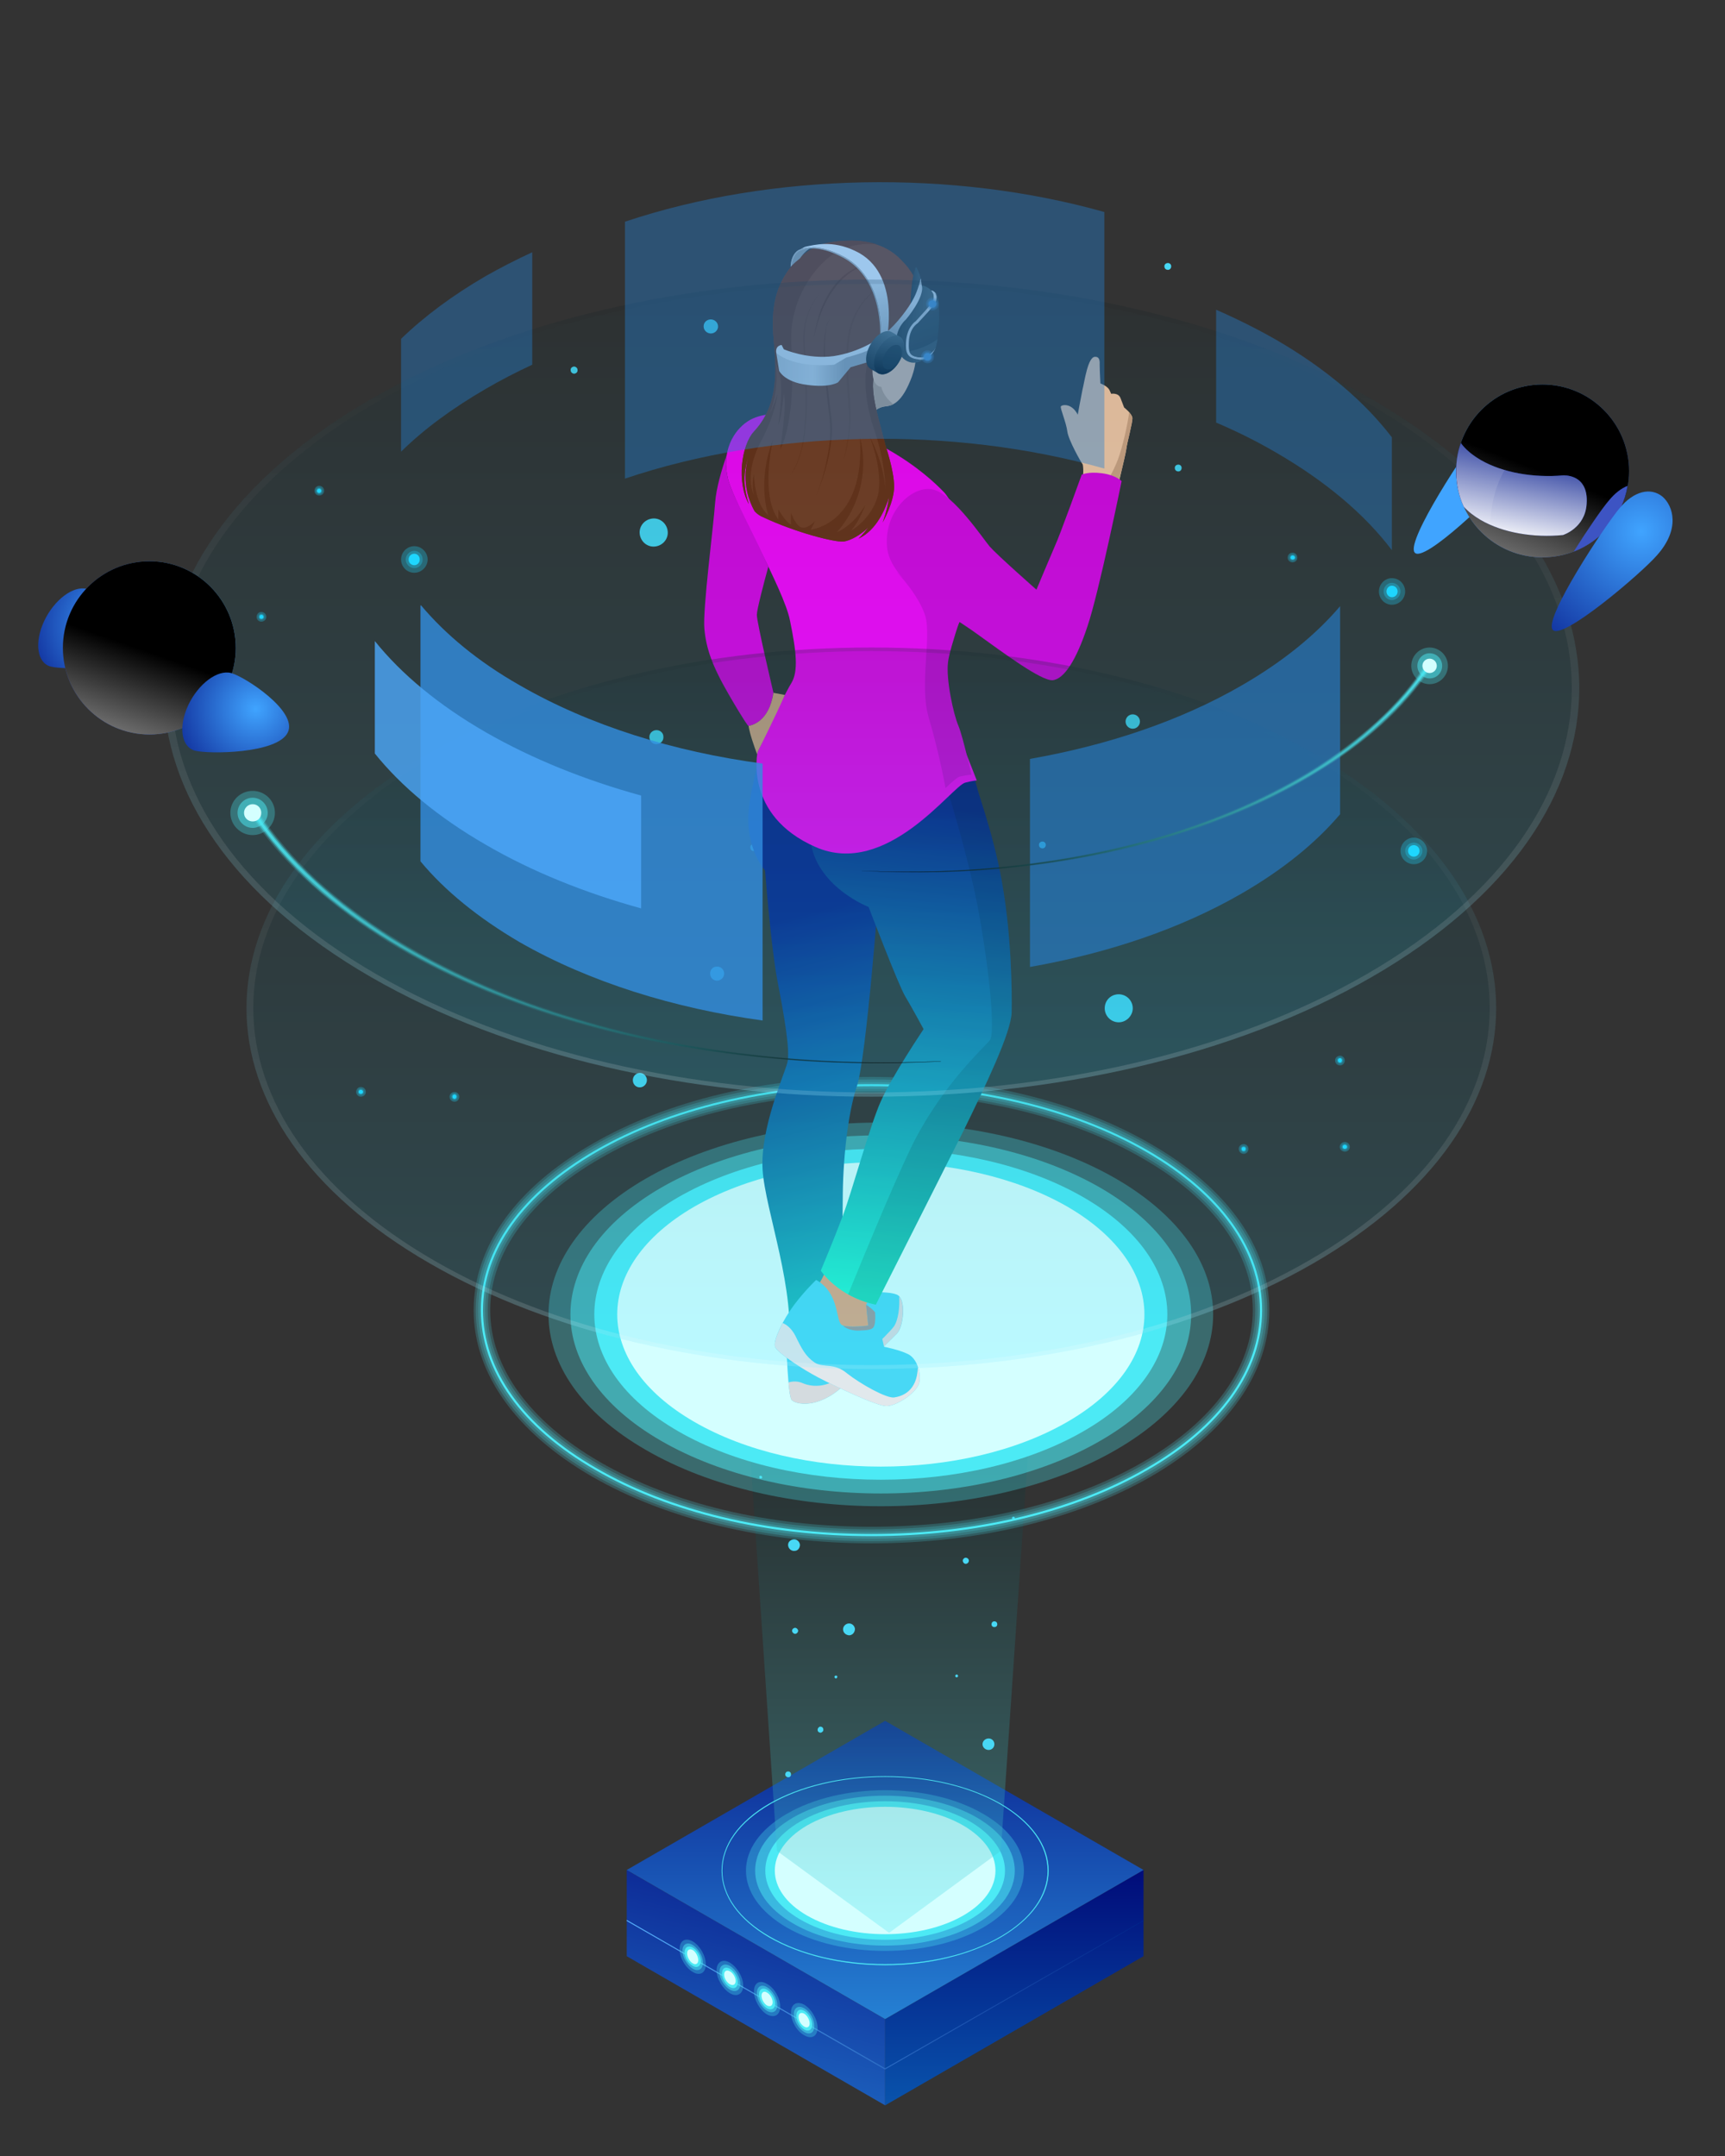 <svg version="1.2" xmlns="http://www.w3.org/2000/svg" viewBox="0 0 480 600" width="480" height="600"><rect x="0" y="0" width="480" height="600" fill="#333333" stroke="none"/><defs><linearGradient id="P" gradientUnits="userSpaceOnUse"/><linearGradient id="g1" x2="1" href="#P" gradientTransform="matrix(21.003,-91.164,161.947,37.311,161.757,601.625)"><stop stop-color="#2580d3"/><stop offset="1" stop-color="#0a208f"/></linearGradient><linearGradient id="g2" x2="1" href="#P" gradientTransform="matrix(0,-88.279,96.847,0,252.361,603.212)"><stop stop-color="#0b66b9"/><stop offset="1" stop-color="#000675"/></linearGradient><linearGradient id="g3" x2="1" href="#P" gradientTransform="matrix(0,-85.526,148.133,0,222.32,561.411)"><stop stop-color="#2580d3"/><stop offset="1" stop-color="#0a208f"/></linearGradient><linearGradient id="g4" x2="1" href="#P" gradientTransform="matrix(143.77,0,0,41.537,174.398,534.346)"><stop stop-color="#59b4ff"/><stop offset="1" stop-color="#00258a"/></linearGradient><linearGradient id="g5" x2="1" href="#P" gradientTransform="matrix(0,161.132,-80.719,0,409.134,377.339)"><stop/><stop offset="1" stop-color="#4ceaf5"/></linearGradient><linearGradient id="g6" x2="1" href="#P" gradientTransform="matrix(-37.63,-146.436,52.59,-13.514,-119.336,498.481)"><stop stop-color="#25fcd3"/><stop offset="1" stop-color="#0a208f"/></linearGradient><linearGradient id="g7" x2="1" href="#P" gradientTransform="matrix(14.55,-143.287,59.628,6.055,43.763,347.24)"><stop stop-color="#25fcd3"/><stop offset="1" stop-color="#0a208f"/></linearGradient><linearGradient id="g8" x2="1" href="#P" gradientTransform="matrix(27.508,0,0,11.409,216.026,95.962)"><stop stop-color="#cdd6de"/><stop offset=".37" stop-color="#e1eaf2"/><stop offset=".69" stop-color="#aab1b8"/></linearGradient><linearGradient id="g9" x2="1" href="#P" gradientTransform="matrix(2.765,0,0,10.927,253.427,74.245)"><stop stop-color="#2e383b"/><stop offset="1" stop-color="#414e52"/></linearGradient><linearGradient id="g10" x2="1" href="#P" gradientTransform="matrix(-11.111,14.611,-5.3,-4.03,271.675,89.185)"><stop stop-color="#cdd6de"/><stop offset=".37" stop-color="#e1eaf2"/><stop offset=".88" stop-color="#aab1b8"/></linearGradient><linearGradient id="g11" x2="1" href="#P" gradientTransform="matrix(10.806,0,0,21.542,249.449,79.388)"><stop stop-color="#2e383b"/><stop offset="1" stop-color="#55666b"/></linearGradient><linearGradient id="g12" x2="1" href="#P" gradientTransform="matrix(8.784,0,0,19.276,252.101,80.775)"><stop stop-color="#cdd6de"/><stop offset=".63" stop-color="#c5ced6"/><stop offset=".75" stop-color="#e1eaf2"/><stop offset="1" stop-color="#e1eaf2"/></linearGradient><linearGradient id="g13" x2="1" href="#P" gradientTransform="matrix(-11.941,-31.631,18.118,-6.84,223.154,104.149)"><stop stop-color="#b6bdc4"/><stop offset=".46" stop-color="#eef7ff"/></linearGradient><linearGradient id="g14" x2="1" href="#P" gradientTransform="matrix(7.719,-12.681,9.947,6.055,234.521,100.162)"><stop stop-color="#0e1112"/><stop offset="1" stop-color="#657a80"/></linearGradient><linearGradient id="g15" x2="1" href="#P" gradientTransform="matrix(1.486,-12.507,8.73,1.038,239.234,103.157)"><stop stop-color="#010405"/><stop offset="1" stop-color="#586d73"/></linearGradient><linearGradient id="g16" x2="1" href="#P" gradientTransform="matrix(1.329,-7.457,4.974,.886,242.767,101.776)"><stop stop-color="#141e21"/><stop offset="1" stop-color="#273438"/></linearGradient><linearGradient id="g17" x2="1" href="#P" gradientTransform="matrix(-6.869,-18.195,14.826,-5.597,240.769,106.994)"><stop stop-color="#2e383b"/><stop offset="1" stop-color="#414e52"/></linearGradient><linearGradient id="g18" x2="1" href="#P" gradientTransform="matrix(0,-229.082,396.771,0,184.547,376.99)"><stop stop-color="#1ed6fe"/><stop offset="1"/></linearGradient><linearGradient id="g19" x2="1" href="#P" gradientTransform="matrix(0,-216.241,374.53,0,184.547,374.703)"><stop stop-color="#fff"/><stop offset="1"/></linearGradient><linearGradient id="g20" x2="1" href="#P" gradientTransform="matrix(0,-259.466,449.395,0,176.861,300.703)"><stop stop-color="#1ed6fe"/><stop offset="1"/></linearGradient><linearGradient id="g21" x2="1" href="#P" gradientTransform="matrix(0,-244.921,424.204,0,176.861,298.112)"><stop stop-color="#fff"/><stop offset="1"/></linearGradient><linearGradient id="g22" x2="1" href="#P" gradientTransform="matrix(192.507,0,0,70.933,69.305,224.953)"><stop stop-color="#4ceaf5"/><stop offset="1"/></linearGradient><linearGradient id="g23" x2="1" href="#P" gradientTransform="matrix(192.172,0,0,70.678,69.64,225.168)"><stop stop-color="#4ceaf5"/><stop offset="1"/></linearGradient><linearGradient id="g24" x2="1" href="#P" gradientTransform="matrix(191.837,0,0,70.423,69.975,225.382)"><stop stop-color="#4ceaf5"/><stop offset="1"/></linearGradient><linearGradient id="g25" x2="1" href="#P" gradientTransform="matrix(-158.896,0,0,-58.548,398.664,184.237)"><stop stop-color="#4ceaf5"/><stop offset="1"/></linearGradient><linearGradient id="g26" x2="1" href="#P" gradientTransform="matrix(-158.619,0,0,-58.338,398.387,184.414)"><stop stop-color="#4ceaf5"/><stop offset="1"/></linearGradient><linearGradient id="g27" x2="1" href="#P" gradientTransform="matrix(-158.343,0,0,-58.127,398.111,184.591)"><stop stop-color="#4ceaf5"/><stop offset="1"/></linearGradient><clipPath clipPathUnits="userSpaceOnUse" id="cp1"><path d="m64.64 193.58h-48.55v82.53h48.55z"/></clipPath><radialGradient id="g28" cx="0" cy="0" r="1" href="#P" gradientTransform="matrix(26.922,0,0,26.922,31.054,173.915)"><stop stop-color="#40a4ff"/><stop offset="1" stop-color="#0a208f"/></radialGradient><radialGradient id="g29" cx="0" cy="0" r="1" href="#P" gradientTransform="matrix(50.857,0,0,50.857,61.421,170.706)"><stop stop-color="#5abeff"/><stop offset="1" stop-color="#243aa9"/></radialGradient><linearGradient id="g30" x2="1" href="#P" gradientTransform="matrix(18.065,-51.751,51.751,18.065,-5.797,223)"><stop stop-color="#fff"/><stop offset="1"/></linearGradient><radialGradient id="g31" cx="0" cy="0" r="1" href="#P" gradientTransform="matrix(26.922,0,0,26.922,71.149,197.288)"><stop stop-color="#40a4ff"/><stop offset="1" stop-color="#0a208f"/></radialGradient><clipPath clipPathUnits="userSpaceOnUse" id="cp2"><path d="m452.92 144.35h-48.55v82.54h48.55z"/></clipPath><radialGradient id="g32" cx="0" cy="0" r="1" href="#P" gradientTransform="matrix(50.857,0,0,50.857,422.85,122.266)"><stop stop-color="#5abeff"/><stop offset="1" stop-color="#243aa9"/></radialGradient><linearGradient id="g33" x2="1" href="#P" gradientTransform="matrix(21.424,-54.845,54.845,21.424,378.709,174.761)"><stop stop-color="#fff"/><stop offset="1"/></linearGradient><linearGradient id="g34" x2="1" href="#P" gradientTransform="matrix(5.374,-27.806,48.922,9.455,409.367,148.372)"><stop stop-color="#fff"/><stop offset="1" stop-color="#0a208f"/></linearGradient><radialGradient id="g35" cx="0" cy="0" r="1" href="#P" gradientTransform="matrix(44.891,0,0,44.891,456.654,147.934)"><stop stop-color="#40a4ff"/><stop offset="1" stop-color="#0a208f"/></radialGradient></defs><style>.a{fill:url(#g1)}.b{fill:url(#g2)}.c{fill:url(#g3)}.d{fill:url(#g4)}.e{opacity:.3;fill:#4ceaf5}.f{opacity:.5;fill:#4ceaf5}.g{fill:#4ceaf5}.h{fill:#d4ffff}.i{opacity:.3;mix-blend-mode:screen;fill:url(#g5)}.j{mix-blend-mode:color-dodge;fill:#48d8f5}.k{opacity:.2;fill:#4ceaf5}.l{fill:#48d8f5}.m{fill:#d4dbdf}.n{fill:url(#g6)}.o{fill:#d9a782}.p{fill:url(#g7)}.q{opacity:.12}.r{fill:#f0f}.s{mix-blend-mode:color-dodge;fill:#df00e5}.t{fill:#ffcda8}.u{fill:#6d2d10}.v{fill:#7a3a1d}.w{fill:#e1e8ec}.x{fill:#949b9f}.y{fill:#df00e5}.z{fill:url(#g8)}.A{fill:#eef7ff}.B{fill:url(#g9)}.C{fill:url(#g10)}.D{fill:url(#g11)}.E{fill:url(#g12)}.F{fill:#92999d}.G{fill:#acb3b7}.H{fill:url(#g13)}.I{fill:url(#g14)}.J{fill:url(#g15)}.K{fill:url(#g16)}.L{fill:url(#g17)}.M{fill:#414e52}.N{opacity:.3;mix-blend-mode:overlay;fill:#5099da}.O{mix-blend-mode:overlay;fill:#5099da}.P{opacity:.14;mix-blend-mode:screen;fill:url(#g18)}.Q{opacity:.14;mix-blend-mode:screen;fill:url(#g19)}.R{opacity:.14;mix-blend-mode:screen;fill:url(#g20)}.S{opacity:.14;mix-blend-mode:screen;fill:url(#g21)}.T{opacity:.4;fill:#2580d3}.U{opacity:.6;fill:#2580d3}.V{opacity:.8;fill:#328de0}.W{opacity:.8;fill:#4ca7fa}.X{opacity:.2;mix-blend-mode:color-dodge;fill:url(#g22)}.Y{opacity:.5;mix-blend-mode:color-dodge;fill:url(#g23)}.Z{opacity:.78;mix-blend-mode:color-dodge;fill:url(#g24)}.a0{opacity:.2;mix-blend-mode:color-dodge;fill:url(#g25)}.a1{opacity:.5;mix-blend-mode:color-dodge;fill:url(#g26)}.a2{opacity:.78;mix-blend-mode:color-dodge;fill:url(#g27)}.a3{opacity:.3;mix-blend-mode:color-dodge;fill:#1ed6fe}.a4{mix-blend-mode:color-dodge;fill:#1ed6fe}.a5{fill:url(#g28)}.a6{fill:url(#g29)}.a7{mix-blend-mode:color-dodge;fill:url(#g30)}.a8{fill:url(#g31)}.a9{fill:#40a4ff}.aa{fill:url(#g32)}.ab{mix-blend-mode:color-dodge;fill:url(#g33)}.ac{fill:#3d54c3}.ad{fill:#0a208f}.ae{mix-blend-mode:multiply;fill:url(#g34)}.af{opacity:.1;fill:#fff}.ag{fill:url(#g35)}</style><path class="a" d="m246.3 561.9v24l-71.9-41.5v-24z"/><path class="b" d="m318.2 544.4l-71.9 41.5v-24l71.9-41.5z"/><path class="c" d="m318.2 520.4l-71.9 41.5-71.9-41.5 71.9-41.5z"/><path class="d" d="m174.4 534.3v0.3l71.8 41.3h0.1l71.9-41.3v-0.2l-71.9 41.2z"/><path class="e" d="m196.4 546.7c0 2.3-1.6 3.3-3.6 2.1-2.1-1.2-3.7-4-3.7-6.4 0-2.3 1.6-3.3 3.7-2.1 2 1.2 3.6 4 3.6 6.4z"/><path class="f" d="m195.6 546.2c0 1.8-1.3 2.6-2.8 1.7-1.6-1-2.9-3.2-2.9-5 0-1.8 1.3-2.6 2.9-1.6 1.5 0.9 2.8 3.1 2.8 4.9z"/><path class="g" d="m195 545.8c0 1.4-1 2-2.2 1.3-1.3-0.7-2.3-2.4-2.3-3.8 0-1.4 1-2 2.3-1.3 1.2 0.7 2.2 2.4 2.2 3.8z"/><path class="h" d="m194.3 545.5c0 1-0.7 1.4-1.5 0.9-0.9-0.5-1.6-1.8-1.6-2.8 0-1 0.7-1.4 1.6-0.9 0.8 0.5 1.5 1.8 1.5 2.8z"/><path class="e" d="m206.8 552.6c0 2.3-1.7 3.3-3.7 2.1-2-1.2-3.7-4-3.7-6.4 0-2.3 1.7-3.3 3.7-2.1 2 1.2 3.7 4 3.7 6.4z"/><path class="f" d="m206 552.1c0 1.8-1.3 2.5-2.9 1.6-1.6-0.9-2.9-3.1-2.9-4.9 0-1.8 1.3-2.6 2.9-1.7 1.6 0.9 2.9 3.2 2.9 5z"/><path class="g" d="m205.3 551.7c0 1.4-1 2-2.2 1.3-1.2-0.7-2.2-2.4-2.2-3.8 0-1.5 1-2 2.2-1.3 1.2 0.7 2.2 2.4 2.2 3.8z"/><path class="h" d="m204.7 551.3c0 1-0.7 1.4-1.6 0.9-0.9-0.5-1.6-1.7-1.6-2.7 0-1 0.7-1.4 1.6-0.9 0.9 0.5 1.6 1.7 1.6 2.7z"/><path class="e" d="m217.1 558.4c0 2.4-1.6 3.3-3.7 2.2-2-1.2-3.6-4.1-3.6-6.4 0-2.4 1.6-3.3 3.6-2.1 2.1 1.1 3.7 4 3.7 6.3z"/><path class="f" d="m216.3 558c0 1.8-1.3 2.5-2.9 1.6-1.5-0.9-2.8-3.1-2.8-4.9 0-1.9 1.3-2.6 2.8-1.7 1.6 0.9 2.9 3.1 2.9 5z"/><path class="g" d="m215.7 557.6c0 1.4-1 2-2.3 1.3-1.2-0.7-2.2-2.5-2.2-3.9 0-1.4 1-2 2.2-1.3 1.3 0.8 2.3 2.5 2.3 3.9z"/><path class="h" d="m215 557.2c0 1-0.7 1.4-1.6 0.9-0.8-0.5-1.5-1.7-1.5-2.7 0-1 0.7-1.4 1.5-0.9 0.9 0.5 1.6 1.7 1.6 2.7z"/><path class="e" d="m227.5 564.3c0 2.4-1.7 3.3-3.7 2.1-2.1-1.1-3.7-4-3.7-6.3 0-2.4 1.6-3.3 3.7-2.2 2 1.2 3.7 4.1 3.7 6.4z"/><path class="f" d="m226.6 563.8c0 1.9-1.2 2.6-2.8 1.7-1.6-0.9-2.9-3.1-2.9-5 0-1.8 1.3-2.5 2.9-1.6 1.6 0.9 2.8 3.1 2.8 4.9z"/><path class="g" d="m226 563.5c0 1.4-1 2-2.2 1.3-1.3-0.8-2.2-2.5-2.2-3.9 0-1.4 0.9-2 2.2-1.3 1.2 0.7 2.2 2.5 2.2 3.9z"/><path class="h" d="m225.3 563.1c0 1-0.7 1.4-1.5 0.9-0.9-0.5-1.6-1.7-1.6-2.7 0-1 0.7-1.4 1.6-0.9 0.8 0.5 1.5 1.7 1.5 2.7z"/><path class="e" d="m273.6 504.8c15.1 8.7 15.1 22.8 0 31.6-15.1 8.7-39.6 8.7-54.7 0-15.1-8.8-15.1-22.9 0-31.6 15.1-8.8 39.6-8.8 54.7 0z"/><path class="f" d="m271.8 505.8c14.1 8.2 14.1 21.4 0 29.5-14.1 8.2-37 8.2-51.1 0-14.1-8.1-14.1-21.3 0-29.5 14.1-8.1 37-8.1 51.1 0z"/><path class="g" d="m269.9 506.9c13 7.6 13 19.8 0 27.3-13.1 7.5-34.2 7.5-47.2 0-13-7.5-13-19.7 0-27.3 13-7.5 34.1-7.5 47.2 0z"/><path class="h" d="m268 508c12 7 12 18.2 0 25.1-12 6.9-31.4 6.9-43.4 0-12-6.9-12-18.1 0-25.1 12-6.9 31.4-6.9 43.4 0z"/><path class="i" d="m288 375.8h-81.2l9.4 139.3 31.2 22.8 31.1-22.8z"/><path class="j" d="m276.7 485.4c0 0.9-0.7 1.6-1.6 1.6-0.9 0-1.7-0.7-1.7-1.6 0-0.9 0.8-1.6 1.7-1.6 0.9 0 1.6 0.7 1.6 1.6z"/><path class="j" d="m269.6 434.3c0 0.5-0.4 0.9-0.9 0.9-0.4 0-0.8-0.4-0.8-0.9 0-0.4 0.4-0.8 0.8-0.8 0.5 0 0.9 0.4 0.9 0.8z"/><path class="j" d="m281.2 399c0 0.2-0.2 0.4-0.4 0.4-0.2 0-0.4-0.2-0.4-0.4 0-0.2 0.2-0.4 0.4-0.4 0.2 0 0.4 0.2 0.4 0.4z"/><path class="j" d="m266.6 466.4c0 0.2-0.2 0.4-0.4 0.4-0.2 0-0.4-0.2-0.4-0.4 0-0.2 0.2-0.4 0.4-0.4 0.2 0 0.4 0.2 0.4 0.4z"/><path class="j" d="m282.4 422.5c0 0.2-0.2 0.4-0.4 0.4-0.2 0-0.4-0.2-0.4-0.4 0-0.2 0.2-0.4 0.4-0.4 0.2 0 0.4 0.2 0.4 0.4z"/><path class="j" d="m277.5 452c0 0.5-0.3 0.8-0.8 0.8-0.5 0-0.8-0.3-0.8-0.8 0-0.4 0.3-0.8 0.8-0.8 0.5 0 0.8 0.4 0.8 0.8z"/><path class="j" d="m222.6 429.9c0 0.9-0.6 1.7-1.5 1.7-0.9 0.1-1.7-0.6-1.8-1.5-0.1-0.9 0.6-1.6 1.5-1.7 0.9-0.1 1.7 0.6 1.8 1.5z"/><path class="j" d="m237.9 453.3c0 0.9-0.6 1.7-1.5 1.8-0.9 0-1.7-0.6-1.8-1.5-0.1-0.9 0.6-1.7 1.5-1.8 0.9-0.1 1.7 0.6 1.8 1.5z"/><path class="j" d="m228.4 405.9c0 0.5-0.3 0.9-0.8 0.9-0.4 0.1-0.8-0.3-0.8-0.7-0.1-0.5 0.3-0.9 0.7-0.9 0.5 0 0.9 0.3 0.9 0.7z"/><path class="j" d="m212.1 411.1c0 0.2-0.2 0.4-0.4 0.4-0.2 0-0.4-0.1-0.4-0.4-0.1-0.2 0.1-0.4 0.3-0.4 0.3 0 0.4 0.1 0.5 0.4z"/><path class="j" d="m233 466.6c0 0.3-0.2 0.5-0.4 0.5-0.2 0-0.4-0.2-0.4-0.4 0-0.2 0.1-0.4 0.4-0.4 0.2 0 0.4 0.1 0.4 0.3z"/><path class="j" d="m222.1 453.8c0 0.4-0.3 0.8-0.8 0.9-0.4 0-0.8-0.3-0.9-0.8 0-0.5 0.3-0.8 0.8-0.9 0.4 0 0.8 0.3 0.9 0.8z"/><path class="j" d="m229.1 481.3c0.1 0.4-0.3 0.8-0.7 0.9-0.5 0-0.9-0.3-0.9-0.8 0-0.4 0.3-0.8 0.7-0.9 0.5 0 0.9 0.3 0.9 0.8z"/><path class="j" d="m220.1 493.7c0.1 0.5-0.3 0.9-0.7 0.9-0.5 0-0.9-0.3-0.9-0.8 0-0.4 0.3-0.8 0.7-0.8 0.5-0.1 0.9 0.3 0.9 0.7z"/><path fill-rule="evenodd" class="g" d="m246.3 546.9c-12.2 0-23.6-2.8-32.2-7.7-8.6-5-13.3-11.6-13.3-18.6 0-7.1 4.7-13.7 13.3-18.7 8.6-4.9 20-7.6 32.2-7.6 12.1 0 23.5 2.7 32.1 7.6 8.6 5 13.4 11.6 13.4 18.7 0 7-4.8 13.6-13.4 18.6-8.6 4.9-20 7.7-32.1 7.7zm0-52.4c-12.1 0-23.5 2.7-32 7.6-8.6 5-13.3 11.5-13.3 18.5 0 6.9 4.7 13.5 13.3 18.4 8.5 4.9 19.9 7.6 32 7.6 12.1 0 23.5-2.7 32-7.6 8.5-4.9 13.2-11.5 13.2-18.4 0-7-4.7-13.5-13.2-18.5-8.5-4.9-19.9-7.6-32-7.6z"/><path class="e" d="m310.5 328c36.1 20.9 36.1 54.7 0 75.5-36.1 20.9-94.7 20.9-130.8 0-36.1-20.8-36.1-54.6 0-75.5 36.1-20.8 94.7-20.8 130.8 0z"/><path class="f" d="m306.1 330.5c33.8 19.5 33.8 51.1 0 70.5-33.7 19.5-88.3 19.5-122.1 0-33.7-19.4-33.7-51 0-70.5 33.8-19.4 88.4-19.4 122.1 0z"/><path class="g" d="m301.5 333.2c31.1 18 31.1 47.2 0 65.1-31.2 18-81.6 18-112.8 0-31.1-17.9-31.1-47.1 0-65.1 31.2-18 81.6-18 112.8 0z"/><path class="h" d="m297 335.8c28.6 16.6 28.6 43.4 0 59.9-28.7 16.6-75.1 16.6-103.8 0-28.6-16.5-28.6-43.3 0-59.9 28.7-16.5 75.1-16.5 103.8 0z"/><path class="j" d="m315.2 280.6c0 2.1-1.8 3.9-3.9 3.9-2.2 0-3.9-1.8-3.9-3.9 0-2.2 1.7-3.9 3.9-3.9 2.1 0 3.9 1.7 3.9 3.9z"/><path class="j" d="m298.1 158.5c0 1.1-0.8 2-1.9 2-1.1 0-2-0.9-2-2 0-1.1 0.9-2 2-2 1.1 0 1.9 0.9 1.9 2z"/><path class="j" d="m325.9 74.1c0 0.6-0.4 1-0.9 1-0.6 0-1-0.4-1-1 0-0.5 0.4-0.9 1-0.9 0.5 0 0.9 0.4 0.9 0.9z"/><path class="j" d="m291 235.1c0 0.6-0.4 1-0.9 1-0.6 0-1-0.4-1-1 0-0.5 0.4-0.9 1-0.9 0.5 0 0.9 0.4 0.9 0.9z"/><path class="j" d="m328.8 130.2c0 0.6-0.4 1-0.9 1-0.6 0-1-0.4-1-1 0-0.5 0.4-0.9 1-0.9 0.5 0 0.9 0.4 0.9 0.9z"/><path class="j" d="m317.2 200.8c0 1.1-0.9 2-2 2-1.1 0-2-0.9-2-2 0-1.1 0.9-2 2-2 1.1 0 2 0.9 2 2z"/><path class="j" d="m185.8 147.9c0.2 2.1-1.4 4-3.6 4.2-2.1 0.2-4-1.4-4.2-3.6-0.2-2.1 1.4-4 3.6-4.2 2.1-0.2 4 1.4 4.2 3.6z"/><path class="j" d="m222.3 203.8c0.2 2.2-1.4 4.1-3.5 4.3-2.2 0.1-4.1-1.5-4.3-3.6-0.1-2.2 1.5-4.1 3.6-4.2 2.2-0.2 4.1 1.4 4.2 3.5z"/><path class="j" d="m199.8 90.7c0.1 1.1-0.8 2-1.8 2.1-1.1 0.1-2.1-0.7-2.2-1.8-0.1-1.1 0.7-2 1.8-2.1 1.1-0.1 2.1 0.7 2.2 1.8z"/><path class="j" d="m160.7 102.9c0.1 0.6-0.3 1-0.9 1.1-0.5 0-1-0.4-1-0.9-0.1-0.6 0.3-1 0.9-1.1 0.5 0 1 0.4 1 0.9z"/><path class="j" d="m210.7 235.8c0.1 0.5-0.3 1-0.9 1-0.5 0.1-1-0.3-1-0.9-0.1-0.5 0.3-1 0.9-1 0.5-0.1 1 0.3 1 0.9z"/><path class="j" d="m184.6 205c0.1 1.1-0.7 2-1.8 2.1-1 0.1-2-0.7-2.1-1.8-0.1-1.1 0.7-2 1.8-2.1 1.1-0.1 2.1 0.7 2.1 1.8z"/><path class="j" d="m201.5 270.8c0.1 1-0.7 2-1.8 2.1-1.1 0.1-2-0.7-2.1-1.8-0.1-1.1 0.7-2.1 1.8-2.1 1.1-0.1 2 0.7 2.1 1.8z"/><path class="j" d="m180 300.4c0.1 1.1-0.7 2.1-1.8 2.2-1.1 0.1-2-0.7-2.1-1.8-0.1-1.1 0.7-2.1 1.8-2.2 1.1-0.1 2 0.8 2.1 1.8z"/><path fill-rule="evenodd" class="k" d="m242.5 429.5c-29.4 0-57-6.6-77.8-18.6-21.2-12.3-32.9-28.7-32.9-46.3 0-17.6 11.7-34 32.9-46.2 20.8-12.1 48.4-18.7 77.8-18.7 29.4 0 57 6.6 77.8 18.7 21.2 12.2 32.9 28.6 32.9 46.2 0 17.6-11.7 34-32.9 46.3-20.8 12-48.4 18.6-77.8 18.6zm0-125.2c-28.6 0-55.4 6.4-75.5 18.1-19.7 11.3-30.6 26.4-30.6 42.2 0 15.9 10.9 30.9 30.6 42.3 20.1 11.6 46.9 18 75.5 18 28.6 0 55.4-6.4 75.5-18 19.7-11.4 30.6-26.4 30.6-42.3 0-15.8-10.9-30.9-30.6-42.2-20.1-11.7-46.9-18.1-75.5-18.1z"/><path fill-rule="evenodd" class="k" d="m242.5 428.9c-29.2 0-56.8-6.6-77.5-18.6-21-12.1-32.6-28.4-32.6-45.7 0-17.3 11.6-33.5 32.6-45.7 20.7-11.9 48.3-18.5 77.5-18.5 29.2 0 56.8 6.6 77.5 18.5 21 12.2 32.6 28.4 32.6 45.7 0 17.3-11.6 33.6-32.6 45.7-20.7 12-48.3 18.6-77.5 18.6zm0-125.2c-28.7 0-55.6 6.4-75.9 18.1-19.9 11.5-30.9 26.7-30.9 42.8 0 16.1 11 31.3 30.9 42.9 20.3 11.7 47.2 18.1 75.9 18.1 28.7 0 55.6-6.4 75.8-18.1 20-11.6 31-26.8 31-42.9 0-16.1-11-31.3-31-42.8-20.2-11.7-47.1-18.1-75.8-18.1z"/><path fill-rule="evenodd" class="k" d="m242.5 428.2c-29.1 0-56.5-6.6-77.1-18.5-20.8-12-32.3-28-32.3-45.1 0-17.1 11.5-33.1 32.3-45.1 20.6-11.9 48-18.4 77.1-18.4 29.1 0 56.5 6.5 77.1 18.4 20.8 12 32.3 28 32.3 45.1 0 17.1-11.5 33.1-32.3 45.1-20.6 11.9-48 18.5-77.1 18.5zm0-125.2c-28.8 0-55.9 6.4-76.2 18.2-20.2 11.6-31.3 27.1-31.3 43.4 0 16.4 11.1 31.8 31.3 43.5 20.3 11.7 47.4 18.2 76.2 18.2 28.8 0 55.8-6.5 76.2-18.2 20.2-11.7 31.3-27.1 31.3-43.5 0-16.3-11.1-31.8-31.3-43.4-20.4-11.8-47.4-18.2-76.2-18.2z"/><path fill-rule="evenodd" class="g" d="m242.5 427.5c-29 0-56.3-6.5-76.8-18.4-20.6-11.8-31.9-27.7-31.9-44.5 0-16.8 11.3-32.6 31.9-44.5 20.5-11.8 47.8-18.4 76.8-18.4 29 0 56.3 6.6 76.8 18.4 20.6 11.9 31.9 27.7 31.9 44.5 0 16.8-11.3 32.7-31.9 44.5-20.5 11.9-47.8 18.4-76.8 18.4zm0-125.2c-28.9 0-56.1 6.5-76.5 18.3-20.4 11.8-31.6 27.4-31.6 44 0 16.6 11.2 32.3 31.6 44 20.4 11.8 47.6 18.3 76.5 18.3 28.9 0 56.1-6.5 76.5-18.3 20.4-11.7 31.6-27.4 31.6-44 0-16.6-11.2-32.2-31.6-44-20.4-11.8-47.6-18.3-76.5-18.3z"/><path class="l" d="m218.8 374.6c0 0 0.5 13.5 1.4 14.9 1 1.4 7.5 2.7 14.4-3.8 6.8-6.4 13.1-12.7 15-14.6 1.8-1.8 2.7-9.6 0-10.8-2.7-1.2-10.7-0.5-11.2-0.3-0.6 0.2-19.6 14.6-19.6 14.6z"/><path class="m" d="m250.2 360.8c0.2 2.7-0.2 6.6-1.5 8.4-2 2.6-11.6 11.6-15.3 14.3-3.7 2.7-7.6 2.5-10.1 1.4-1.6-0.7-3.1-0.4-3.9-0.2 0.2 2.3 0.5 4.3 0.8 4.8 1 1.4 7.5 2.7 14.4-3.8 6.8-6.4 13.1-12.7 15-14.6 1.6-1.7 2.5-8.3 0.6-10.3z"/><path class="n" d="m211.4 210.6c0 0-3.2 11.4-3.2 17.1-0.1 9.3 4.7 14.6 4.7 14.6 0 0 1.5 20.2 3.4 30.5 2 10.3 3.6 19.7 2.8 22.9-0.8 3.2-7.6 18.3-6.9 29.8 0.7 11.4 9.5 33.9 7.1 50.9l14.1-8.7c0 0 1.1-23.1 1.1-33.7 0-10.5 1.3-23.7 3.9-31.6 2.7-7.9 6.2-55.3 6.2-55.3l-3.9-21.8z"/><path class="o" d="m241 363.1l2.6-5.2-13.5-5c0 0-1.6 4-3 5.4-1.5 1.4 0 14.7 4.8 15.5 4.7 0.8 11-3.3 11-3.3 0 0-0.9-5.6-1.9-7.4z"/><path class="p" d="m278.8 245.4c-2.7-15-7.3-25.9-7.5-28.7l-43.3-2.4c0 0-4.8 8.8-2.3 20.8 2.4 12.1 16 17.3 16 17.3 0 0 8.3 21.8 10.2 24.9 1.8 3 5.1 9.1 5.1 9.1 0 0-9 13.4-12 20.3-3 6.8-7.9 24.8-10.5 31.7-2.6 6.9-6.1 15.2-6.1 15.2 0 0 4.7 7.3 15.3 9.5 0 0 18.2-36 24.4-48.4 6.1-12.5 13.3-27.4 13.4-33 0.1-5.6 0-21.2-2.7-36.3z"/><path class="q" d="m278.8 245.4c-2.7-15-7.3-25.9-7.5-28.7l-8.8-0.5c2.2 6.9 7.7 24.9 10.3 40.2 3.3 19.5 3.8 31.4 2.7 33-1.1 1.6-13.7 12.6-22.3 30.6-5.2 11-12.3 28.2-17.2 40.2 2.1 1.2 4.7 2.2 7.7 2.9 0 0 18.2-36 24.4-48.4 6.1-12.5 13.3-27.4 13.4-33 0.1-5.6 0-21.2-2.7-36.3z"/><path class="r" d="m217.7 115.2c0 0-5.9-0.5-9.7 2.1-3.8 2.5-7.4 8.3-5.4 16.1 2.1 7.7 15.5 30.6 17.2 39.2 1.8 8.7 2.4 14.2 0.4 17.5-2.8 4.6-9.4 19.2-9.4 19.2 0 0-3.9 17.6 16.1 26.4 19.9 8.8 38-17 41.7-17.9 2.3-0.6 3.2-0.6 3.2-0.6 0 0-3.8-9.7-5.1-12.9-1.4-3.2-5.7-12.9-5.2-17.6 0.6-4.8 12.4-27.6 12.8-28.5 0.3-0.9-9.4-19-11.6-21.2-2.1-2.1-16.5-17.6-45-21.8z"/><path class="s" d="m215.2 192.7c0 0-4.6-19.4-4.6-21.6 0-1.4 1.9-8.7 3.2-13.4-4.2-9.4-9.8-19.4-11.2-24.3-0.6-2.5-0.7-4.7-0.4-6.7-1.4 4-2.9 9.2-3.2 13.1-0.5 7-3.5 29.8-3 35.2 0.5 5.4 2.1 10.2 6.8 18.3 4.7 8.1 5.4 8.7 5.4 8.7 0 0 5.8-0.3 7-9.3z"/><path class="o" d="m210.8 209.3c0 0 4.8-9.6 7.6-15.9l-3.2-0.6c-1.2 8.2-6.2 9.1-6.9 9.2 0.3 2.2 1.6 5.8 2.4 8 0.1-0.4 0.1-0.7 0.1-0.7z"/><path class="t" d="m304.8 99.3c0.7 0 1.3 0.4 1.2 2.1 0 1.8 0.2 5.3 0.2 5.3 0 0 1.9 0.7 2.5 1.8 0.5 1.1 0.5 1.1 0.5 1.1 0 0 2-0.4 2.6 1.2 0.6 1.6 1 2.6 1 2.6 0 0 2.2 1.7 2.3 2.9 0.1 1.2-1.5 6.9-1.7 8.7-0.2 1.8-4 16.7-4.2 19.2-0.2 2.4-5 26.3-9.7 37.2-1.1 2.3-4.4 7.3-7.4 7-3.1-0.2-6.5-16.4-3.7-22.7 2.7-6.3 12.5-30.7 12.8-32.3 0.4-1.7 0.2-4.2 0-4.3-0.2-0.1-3.9-6.6-4.2-9-0.3-2.5-2.1-6.6-1.8-7 0.3-0.5 3-1 4.7 2.3 0 0 0.8-4.5 1.3-6.9 0.6-2.4 1.5-9.2 3.5-9.2z"/><path class="o" d="m314.2 114.7c-0.3 2.8-1.8 9.7-3.1 13.1-1.5 3.9-3.1 6.2-3.1 6.2l-11 10.6q-0.1 0.1-0.1 0.3c1.2-0.1 7.5-0.5 12.3-0.9 0.3-2.8 4-17.2 4.2-19 0.2-1.8 1.8-7.5 1.7-8.7-0.1-0.5-0.5-1-0.9-1.6z"/><path class="t" d="m240.8 132.9c0 0-1.1-10.5 0.3-14.5 1.5-4 2.8-4.7 4.6-5.2 1.3-0.3 4.2 0.3 7.1-6.1 3-6.5 1.7-9.2 2.1-11.9 0.4-2.8 1.2-4.7 0.6-7.3-0.5-2.6-1.8-12.3-9.6-15.4-7.8-3-17.2-2.1-22.2 1.1-5 3.1-8.8 10.2-8.5 17.4 0.3 7.2 4.4 11.6 4.7 16.5 0.2 4.9-2.6 11-5.4 14.9-2.8 3.9 3.5 9 7.8 10.8 9.5 4 18.5-0.3 18.5-0.3z"/><path class="o" d="m245.1 106.9c-0.6-4.9-0.6-9.9-0.6-9.9l-8.6 7.1c0 0 1.3 18.1-3.6 26.2-1 1.6-1 3.2-0.4 4.6 5.2-0.2 8.9-2 8.9-2 0 0-1.1-10.5 0.3-14.5 1.5-4 2.8-4.7 4.6-5.2 0.6-0.2 1.7-0.1 2.9-0.7-1.5-1.2-3.2-3-3.5-5.6z"/><path class="u" d="m247.9 130.9c-2.7-14.2-7.9-24.3-3-29.6l1.1-1.8c0.1-0.1 0.7 1.9 2.3 1.4 0.8-0.2 1.7-4.6 2.6-7.1 0.2-0.6 0.5-1.4 0.8-2.3 0 0-4 4.5-6.1 6.2l-0.5-0.4c0 0 7.3-6.6 9.7-11.8 0 0-5.1 6.8-8.3 8.8-3.2 2-7.1 4.3-5.3 14 1.5 7.6 6.5 20.3 6.5 29 0.5-2.1 0.6-4.3 0.2-6.4z"/><path class="v" d="m251.4 73c-3.1-3.5-8.5-7.3-20.2-5.6-5.7 0.8-10.2 5.3-12.3 8.5-2.4 3.7-4.6 8.8-3.6 18.8 1 10.1 0.8 18.7-5.5 25.4-3.5 3.8-4.9 14.1-1.4 20.2-1.2-3.4-2-8.1-0.1-13.2q0-0.1 0-0.1 0 0.1 0 0.1c-0.4 1.1-2.4 7.9 1.7 15.2q1 1.1 2.5 1.7c8.7 4.1 19.8 7 22.3 6.7 1.9-0.3 4.5-1.7 6.8-3.9-1.4 1.9-2.7 3.1-2.7 3.1 5.1-2.4 7.5-8.4 8.5-11.6-0.5 3.8-1.8 7.1-1.8 7.1 0 0 3.2-5.6 3.2-10 0-4.4-2.4-11.4-2.4-11.4-2.7-10.6-5.5-18.4-1.5-22.7l1.1-1.8c0.1-0.1 0.7 1.9 2.3 1.4 0.8-0.2 1.7-4.6 2.6-7.1 0.2-0.6 0.5-1.4 0.8-2.3 9.8-8.7-0.3-18.5-0.3-18.5z"/><path class="u" d="m254.2 86.4c-2.1 3.8-5.9 4.8-10.2 9.2-4.3 4.5-3.9 14.6-0.8 23.8 3.2 9.1 3.2 16.7 3.2 16.7-0.7-8-4.4-14.6-4.4-14.6 0 0 3.9 9.6 2.3 16.3-1.7 6.7-7.5 9.9-7.5 9.9 2.2-2.4 4-7.2 4-7.2-3.5 6-7.9 7.6-7.9 7.6 10.8-12.5 6.4-26.3 6.4-26.3 1.5 24.1-13.7 25.6-13.7 25.6l1.2-2.4c-0.8 0.9-2.8 2.5-4.2 1.6-1.4-0.8-2.5-3.9-2.5-3.9v3.3c-1.5-0.7-3.5-4.2-3.5-4.2v2.8c-5.2-7-1.5-22.2-1.5-22.2-4.6 11.9-1.3 21-1.3 21-4-3.4-4-11.5-4-11.5-0.8 3.4 0 5.9 0 5.9-0.9-1.9-2.2-7.1 2-15.1 4.2-7.9 4.5-13 4.5-13-0.9 3.3-2.2 5.6-2.2 5.6 3.2-8 1.6-15 1.6-15 0.3 7.7-0.8 14.3-5.9 19.8-3.5 3.8-4.9 14.1-1.4 20.2-1.2-3.4-2-8.1-0.1-13.2q0-0.1 0-0.1 0 0.1 0 0.1c-0.4 1.1-2.4 7.9 1.7 15.2q1 1.1 2.5 1.7c8.7 4.1 19.8 7 22.3 6.7 1.9-0.3 4.5-1.7 6.8-3.9-1.4 1.9-2.7 3.1-2.7 3.1 5.1-2.4 7.5-8.4 8.5-11.6-0.5 3.8-1.8 7.1-1.8 7.1 0 0 3.2-5.6 3.2-10 0-4.4-2.4-11.4-2.4-11.4-2.7-10.6-5.5-18.4-1.5-22.7l1.1-1.8c0.1-0.1 0.7 1.9 2.3 1.4 0.8-0.2 1.7-4.6 2.6-7.1 0.2-0.6 0.5-1.4 0.8-2.3l-3.1 1.7c3.7-2.8 5.6-6.8 5.6-6.8z"/><path class="t" d="m246 107.4c-0.2 0.5-3.5 0.9-3.2-4.9 0.4-5.7 4.1-7.2 4.2-3 0.1 4.2-1 7.9-1 7.9z"/><path class="u" d="m231.2 67.4c-5.7 0.8-10.2 5.3-12.3 8.5-2.4 3.7-4.6 8.8-3.6 18.8q0.3 3 0.4 5.8c0.6 1.9 1.2 3.4 1.4 4.4 0.8 4-0.5 13.4-0.5 13.4 1-2.6 1.5-8.9 1.5-8.9 0.9 3.6-1 15.6-1 15.6 2.3-4.3 4.1-14.5 3.1-28.5-1-14 7.8-23.2 11.3-25.5 6-4.2 12.7-2.9 12.8-2.9-3.2-1.1-7.4-1.6-13.1-0.7z"/><g style="opacity:.5"><path class="u" d="m228.5 81.2c0 0-0.6 0.6-1.4 1.8-0.8 1.2-1.8 3-2.5 5.4-0.3 1.2-0.5 2.5-0.6 3.9-0.2 1.4-0.1 2.9 0 4.5 0.2 3.1 0.4 6.5 0.5 9.8 0.3 6.8-0.1 13.5-1.3 18.3-0.6 2.4-1.4 4.4-2.1 5.6-0.7 1.3-1.3 1.9-1.3 1.9 0 0 0.6-0.7 1.2-2 0.7-1.2 1.4-3.2 2-5.6 0.5-2.5 0.9-5.4 1-8.5 0.2-3.1 0.1-6.4 0-9.7-0.1-3.2-0.3-6.6-0.4-9.7-0.1-1.5-0.1-3 0-4.5 0.1-1.4 0.4-2.8 0.8-4 0.7-2.4 1.8-4.2 2.6-5.4 0.9-1.2 1.5-1.8 1.5-1.8z"/></g><path class="u" d="m227.1 138c0 0 1.2-2.9 2.4-7.4 0.5-2.3 1.1-4.9 1.4-7.8 0.1-1.5 0.2-3 0.1-4.5-0.1-1.5-0.3-3.1-0.5-4.7-0.7-6.3-1.4-12.5-1.2-17.2 0-2.3 0.3-4.3 0.7-5.6 0.3-1.3 0.8-1.9 0.8-1.9 0 0-0.4 0.7-0.8 2-0.3 1.3-0.5 3.3-0.5 5.6 0 4.7 0.8 10.9 1.5 17.1 0.2 1.5 0.4 3 0.5 4.6 0.1 1.5 0 3-0.2 4.5-0.3 2.9-0.9 5.6-1.6 7.9-1.3 4.5-2.6 7.4-2.6 7.4z"/><path class="u" d="m243.3 73.3c0 0-1.8 0-4.2 1.1-1.2 0.6-2.6 1.4-3.8 2.5-1.3 1.1-2.5 2.4-3.5 3.9-2.1 2.9-3.4 6.3-4.2 8.8-0.8 2.6-1.1 4.3-1.2 4.3 0.1 0 0.3-1.8 1-4.4 0.6-2.6 1.9-6 4-9 1-1.5 2.2-2.8 3.5-3.9 1.4-1.1 2.8-1.9 4-2.4 2.6-1 4.4-0.9 4.4-0.9z"/><g style="opacity:.5"><path class="u" d="m247.8 78.3c0 0-0.9 0.3-2.2 1.1-1.3 0.8-3.2 2.1-4.9 4.2-1.7 2.1-3.2 4.9-3.9 8.2q-0.6 2.4-0.7 5.1-0.2 2.7-0.1 5.4c0.1 3.7 0.4 7.3 0.6 10.7 0.2 3.4 0 6.5-0.5 9.2-0.4 2.7-1 4.8-1.5 6.3-0.4 1.5-0.7 2.4-0.7 2.4 0 0 0.3-0.9 0.7-2.4 0.4-1.6 0.9-3.8 1.3-6.4 0.4-2.7 0.5-5.9 0.2-9.2-0.2-3.4-0.6-7-0.6-10.6q-0.1-2.7 0.1-5.3c0.1-1.8 0.3-3.6 0.7-5.2 0.8-3.3 2.4-6.2 4.2-8.3 1.7-2.1 3.6-3.4 5-4.2 1.4-0.8 2.3-1 2.3-1z"/></g><path class="s" d="m263.8 184.3c0.2-2 1.6-6.7 3.3-11.8-5.4-3.6-12.7-8.1-17.4-13.2v0.1c0 0 6 6.2 7.8 12.1 1.7 6-1.7 19.2 0.9 28.1 1.4 4.7 3.4 12.5 4.7 19.7 1.9-1.8 3.3-3 4-3.2 2.3-0.5 3.2-0.5 3.2-0.5 0 0-2.3-10.4-3.6-13.6-1.4-3.2-3.5-13-2.9-17.7z"/><path class="l" d="m227.1 356.2c0 0-3 2.8-6.1 6.9-3 4-6.1 10.1-5.3 11.8 0.8 1.7 7.7 6.2 12.1 8.5 4.4 2.3 16.1 7.9 18.8 7.9 2.7 0.1 8.6-3.7 9.2-6.6 0.5-2.9-0.7-6.7-3.2-7.9-2.5-1.2-6.6-2-6.6-2 0 0-1.5-6.4-1.7-8.1-0.2-1.7-3.3-3.6-3.3-3.6l0.6 5.8c0 0-5.1 0.7-7.2-0.1-2-0.7-0.5-8.8-7.3-12.6z"/><path class="w" d="m255.8 384.7c0.2-1.3 0.1-2.8-0.4-4.2-0.2 6.8-4.5 8.1-6.6 8.4-2.1 0.3-9.3-3.7-13.1-6.7-3.7-3.1-6.5-1.4-9-3-2.5-1.7-3.6-3.8-5.4-7.5-1.1-2.1-2.5-3.1-3.5-3.5-1.6 2.9-2.6 5.7-2.1 6.7 0.8 1.7 7.7 6.2 12.1 8.5 4.4 2.3 16.1 7.9 18.8 7.9 2.7 0.1 8.6-3.7 9.2-6.6z"/><path class="x" d="m234.5 368.9c1.1 1 2.8 1.4 4.3 1.4 2.8-0.1 4.2-0.2 4.5-1.5 0.3-0.8 0.3-2.5 0.2-3.6-1-1.2-2.5-2.1-2.5-2.1l0.6 5.8c0 0-5 0.7-7.1 0z"/><path class="y" d="m312.1 133.9c0 0-6.3 31-9.5 40.4-3.1 9.4-6.5 14.7-9.7 15-3.2 0.2-13.4-7.4-21.2-13-7.8-5.7-24.3-14.2-24.9-24.4-0.7-10.1 7.6-17.2 13.1-15.6 5.6 1.6 13.5 13.4 15.5 15.8 2.1 2.4 13 12 13 12 0 0 4.1-9.8 5.2-12.3 1.2-2.5 7.4-19.7 7.4-19.7 0 0 1.7-0.9 5.6-0.4 3.9 0.5 5.5 2.2 5.5 2.2z"/><path class="z" d="m243.1 100.3l-6.4 1.9-3.5 4.2c0 0-2.3 1.6-8.7 0.7-6.3-0.8-7.7-3.9-7.7-3.9l-0.8-5 8.4 2.1 10.1-1.3 9-3z"/><path class="A" d="m216 98.2c0 0 4.3 4.3 16.1 3.3l3.4-2c0 0 5.2-1.3 7.9-2.9 2.6-1.6 0.8-2.2 0.8-2.2 0 0-5 3.6-12.2 4.7-7.3 1-13.9-1.9-13.9-1.9l-0.6-1.2c0 0-1.8 0.1-1.5 2.2z"/><path class="B" d="m253.4 85.2c0 0-0.1-7.4 1.5-11 0 0 0.9 1.5 1.3 3.3 0.3 1.9-2.1 7-2.8 7.7z"/><path class="C" d="m257.4 81.4l-0.9-2-0.3-1.9c0 0-0.7 3.2-2 5.6-1.2 2.4-4.8 7.2-7.6 9.4-2.8 2.3-0.6 4.1-0.6 4.1l6.9-2.1z"/><path class="D" d="m259.1 80.8c-1.2-1.2-2.6-1.4-2.6-1.4 0.9 3.3-4.4 9.5-4.4 9.5 0 0-2.2 1.8-2.6 4.9-0.3 3.1 0.9 6.2 3.7 7 2.7 0.8 5.8-2 5.8-2l-0.8-2.1 2.1-12.6c0 0-0.2-2.2-1.2-3.3z"/><path class="E" d="m256.1 100.1q-0.3 0-0.6-0.1c-3.3-0.3-3.5-2.2-3.4-4.7 0.2-3.9 2.2-5.6 2.7-5.9 4.6-5 5.1-5.7 5-6.8 0-0.3 0-0.6-0.2-1-0.1-0.2-0.5-0.8-0.5-0.8 0 0 0.5 0.1 0.6 0.2 0.3 0.2 0.5 0.4 0.5 0.4 1.1 0.9 0.5 2.7 0.5 3 0.5 8.8-0.4 10.5-0.4 10.7l-0.3 1.6 0.3 0.1c0 0.1-1.1 3.1-4.2 3.3z"/><path class="F" d="m222.6 71.9c0.9-1.3 2.4-3 4.3-3.4l-3.4 0.8-1.1 0.2c0 0-2.2 0.8-2.4 4.7q1.2-1.2 2.6-2.3z"/><path class="G" d="m233.8 70.9c-5.3-2.5-8.8-2.3-11-1.5q-0.2 0.1-0.3 0.1-0.1 0-0.1 0l-0.1 0.4c2.2-1 5.8-1.4 11.3 1.3 12.1 5.6 11.4 21.3 11.3 23.7l0.2 0.1c0 0 1.8-18-11.3-24.1z"/><path class="G" d="m220.3 73.9c0.4-3.5 2.4-4.2 2.4-4.2l1.1-0.3 1.8-0.4q0.6-0.3 1.3-0.5l-3.4 0.8-1.1 0.2c0 0-2.2 0.8-2.4 4.7q0.2-0.1 0.3-0.3z"/><path class="H" d="m237.9 69.8c-6.3-3-11.2-1.7-13.9-1.1l-1.7 0.9c2.2-1 5.8-1.4 11.5 1.3 13.1 6.1 11.3 24.1 11.3 24.1l1.5 0.3c0 0 4.5-19.4-8.7-25.5z"/><path class="I" d="m250.3 93.7l-2.2-1.3c-0.7-0.4-1.7-0.4-2.9 0.3-2.3 1.3-4.2 4.6-4.2 7.3 0 1.3 0.5 2.2 1.3 2.7l2.1 1.2c0.8 0.4 1.8 0.4 3-0.3 2.3-1.3 4.1-4.6 4.1-7.2 0-1.4-0.4-2.3-1.2-2.7z"/><path class="J" d="m251.5 96.4c0 2.6-1.8 5.9-4.1 7.2-1.2 0.7-2.2 0.7-3 0.3-0.7-0.4-1.2-1.4-1.2-2.7 0-2.7 1.9-5.9 4.2-7.2 1.1-0.7 2.2-0.8 2.9-0.3 0.8 0.4 1.2 1.3 1.2 2.7z"/><path class="K" d="m250.9 97.9c0 1.6-1.2 3.7-2.7 4.6-0.7 0.4-1.4 0.4-1.8 0.1-0.5-0.2-0.8-0.8-0.8-1.7 0-1.7 1.2-3.7 2.6-4.6 0.8-0.4 1.4-0.4 1.9-0.2 0.5 0.3 0.8 0.9 0.8 1.8z"/><path class="L" d="m260.6 82.5c0.1 1.5-0.5 2.4-5.3 7.5 0 0-2.3 1.3-2.4 5.3-0.1 2.6 0.1 3.8 2.7 4.1 3.3 0.3 4.8-2.7 4.8-2.7 0 0 1.3-4.2 0.8-13 0 0-0.1-1.6-1-2.3 0 0 0.3 0.6 0.4 1.1z"/><path class="M" d="m260.4 96.7c0 0 0.2-0.8 0.5-2.3-2.9 2.2-6.9 3.2-7.8 3.4 0.3 0.9 1 1.4 2.5 1.6 3.3 0.3 4.8-2.7 4.8-2.7z"/><path class="N" d="m261.2 84.6c0 1-0.8 1.8-1.7 1.8-1 0-1.8-0.8-1.8-1.8 0-1 0.8-1.8 1.8-1.8 0.9 0 1.7 0.8 1.7 1.8z"/><path class="N" d="m260.8 84.6c0 0.7-0.6 1.4-1.3 1.4-0.8 0-1.4-0.7-1.4-1.4 0-0.8 0.6-1.4 1.4-1.4 0.7 0 1.3 0.6 1.3 1.4z"/><path class="N" d="m260.7 84.6c0 0.6-0.6 1.2-1.2 1.2-0.7 0-1.2-0.6-1.2-1.2 0-0.7 0.5-1.2 1.2-1.2 0.6 0 1.2 0.5 1.2 1.2z"/><path class="O" d="m260.5 84.6c0 0.5-0.5 1-1 1-0.6 0-1.1-0.5-1.1-1 0-0.6 0.5-1 1.1-1 0.5 0 1 0.4 1 1z"/><path class="O" d="m260.2 84.6c0 0.4-0.3 0.7-0.7 0.7-0.4 0-0.8-0.3-0.8-0.7 0-0.4 0.4-0.8 0.8-0.8 0.4 0 0.7 0.4 0.7 0.8z"/><path class="O" d="m260 84.6c0 0.3-0.2 0.5-0.5 0.5-0.3 0-0.6-0.2-0.6-0.5 0-0.3 0.3-0.5 0.6-0.5 0.3 0 0.5 0.2 0.5 0.5z"/><path class="N" d="m259.9 99.3c0 1-0.8 1.8-1.8 1.8-1 0-1.8-0.8-1.8-1.8 0-1 0.8-1.8 1.8-1.8 1 0 1.8 0.8 1.8 1.8z"/><path class="N" d="m259.5 99.3c0 0.8-0.7 1.4-1.4 1.4-0.8 0-1.4-0.6-1.4-1.4 0-0.8 0.6-1.4 1.4-1.4 0.7 0 1.4 0.6 1.4 1.4z"/><path class="N" d="m259.3 99.3c0 0.7-0.6 1.2-1.2 1.2-0.7 0-1.2-0.5-1.2-1.2 0-0.7 0.5-1.2 1.2-1.2 0.6 0 1.2 0.5 1.2 1.2z"/><path class="O" d="m259.1 99.3c0 0.6-0.4 1-1 1-0.6 0-1-0.4-1-1 0-0.6 0.4-1 1-1 0.6 0 1 0.4 1 1z"/><path class="O" d="m258.8 99.3c0 0.4-0.3 0.8-0.7 0.8-0.4 0-0.8-0.4-0.8-0.8 0-0.4 0.4-0.7 0.8-0.7 0.4 0 0.7 0.3 0.7 0.7z"/><path class="O" d="m258.6 99.3c0 0.3-0.2 0.5-0.5 0.5-0.3 0-0.5-0.2-0.5-0.5 0-0.3 0.2-0.5 0.5-0.5 0.3 0 0.5 0.2 0.5 0.5z"/><path class="P" d="m365.4 209.6c67.9 39.2 67.9 102.8 0 142-67.9 39.2-177.9 39.2-245.8 0-68-39.2-68-102.8-0.1-142 68-39.2 178-39.2 245.9 0z"/><path fill-rule="evenodd" class="Q" d="m365.4 351.6c-67.9 39.2-177.9 39.2-245.8 0-68-39.2-68-102.8-0.1-142 68-39.2 178-39.2 245.9 0 67.9 39.2 67.9 102.8 0 142zm-1.2-141.3c-67.2-38.8-176.2-38.8-243.4 0-67.1 38.8-67.1 101.7 0 140.5 67.2 38.8 176.2 38.8 243.4 0 67.1-38.8 67.1-101.7 0-140.5z"/><path class="R" d="m381.7 111.1c77 44.4 77 116.4 0 160.8-76.9 44.4-201.5 44.4-278.5 0-76.9-44.4-76.9-116.4 0-160.8 77-44.4 201.6-44.4 278.5 0z"/><path fill-rule="evenodd" class="S" d="m381.7 271.9c-76.9 44.4-201.5 44.4-278.5 0-76.9-44.4-76.9-116.4 0-160.8 77-44.4 201.6-44.4 278.5 0 77 44.4 77 116.4 0 160.8zm-1.4-159.9c-76.1-44-199.5-44-275.6 0-76.1 43.9-76.1 115.1 0 159.1 76.1 43.9 199.5 43.9 275.6 0 76.1-44 76.1-115.2 0-159.1z"/><path class="T" d="m307.3 59v71.4c-42.2-11.9-92.5-11-133.4 2.8v-71.5c40.9-13.7 91.2-14.6 133.4-2.7z"/><path class="U" d="m372.9 168.7v57.9c-6.8 8-15.9 15.4-27.3 22-17.1 9.9-37.4 16.7-59 20.5v-57.9c21.6-3.8 41.9-10.6 59-20.5 11.4-6.6 20.5-14 27.3-22z"/><path class="V" d="m212.2 212.5v71.5c-24.7-3.4-48.2-10.7-67.6-21.8-11.6-6.8-20.9-14.4-27.6-22.5v-71.1q0.1-0.1 0.1-0.2c6.8 8.1 15.9 15.7 27.5 22.3 19.4 11.2 42.9 18.5 67.6 21.8z"/><path class="W" d="m178.4 221.4v31.4c-15.6-4.3-30.3-10.2-43.2-17.7-13.2-7.6-23.5-16.2-30.9-25.4v-31.3c7.4 9.2 17.7 17.8 30.9 25.4 12.9 7.4 27.6 13.3 43.2 17.6z"/><path class="T" d="m148.1 70.2v31.3q-6.7 3.1-12.9 6.7c-9.3 5.4-17.2 11.2-23.6 17.5v-31.4c6.4-6.2 14.3-12.1 23.6-17.5q6.2-3.5 12.9-6.6z"/><path class="T" d="m387.3 121.7v31.4c-7.5-9.9-18.3-19.1-32.3-27.2q-7.9-4.6-16.6-8.3v-31.4q8.7 3.8 16.6 8.3c14 8.1 24.8 17.4 32.3 27.2z"/><path class="X" d="m261.8 295.4c-17.6 1-35.4 0.5-53-1.4-17.5-1.9-35-5.2-52-10.4-16.9-5.1-33.4-12.1-48.6-21.3-7.5-4.7-14.8-9.9-21.4-15.9-6.6-5.9-12.6-12.6-17.5-20.2l2-1.2c4.7 7.3 10.5 14 16.9 19.9 6.5 5.9 13.6 11.2 21 15.8 14.9 9.4 31.2 16.4 48 21.7 16.8 5.4 34.2 8.9 51.7 11 17.5 2.1 35.3 2.7 52.9 1.9z"/><path class="Y" d="m261.8 295.4c-17.6 0.9-35.4 0.5-52.9-1.5-17.6-1.9-35.1-5.3-52-10.5-16.9-5.2-33.4-12.1-48.5-21.4-7.5-4.6-14.8-9.9-21.4-15.8-6.5-6-12.5-12.7-17.4-20.2l1.4-0.8c4.7 7.4 10.5 14 17 20 6.5 5.9 13.6 11.1 21 15.8 15 9.3 31.3 16.4 48.1 21.6 16.9 5.3 34.3 8.9 51.8 10.9 17.5 2.1 35.3 2.7 52.9 1.8z"/><path class="Z" d="m261.8 295.3c-17.6 1-35.4 0.5-52.9-1.5-17.6-1.9-35-5.4-51.9-10.6-16.9-5.2-33.3-12.2-48.4-21.4-7.6-4.7-14.8-9.9-21.3-15.9-6.6-5.9-12.5-12.6-17.3-20.1l0.6-0.4c4.8 7.4 10.7 14.1 17.2 20 6.5 6 13.6 11.2 21.1 15.9 15 9.3 31.3 16.3 48.2 21.5 16.8 5.3 34.2 8.8 51.8 10.8 17.5 2.1 35.3 2.6 52.9 1.7z"/><path class="e" d="m76.5 226.2c0 3.4-2.8 6.2-6.2 6.2-3.4 0-6.2-2.8-6.2-6.2 0-3.4 2.8-6.1 6.2-6.1 3.4 0 6.2 2.7 6.2 6.1z"/><path class="f" d="m74.5 226.2c0 2.3-1.9 4.2-4.2 4.2-2.3 0-4.2-1.9-4.2-4.2 0-2.3 1.9-4.2 4.2-4.2 2.3 0 4.2 1.9 4.2 4.2z"/><path class="h" d="m72.7 226.2c0 1.4-1 2.4-2.4 2.4-1.3 0-2.4-1-2.4-2.4 0-1.3 1.1-2.4 2.4-2.4 1.4 0 2.4 1.1 2.4 2.4z"/><path class="a0" d="m239.8 242.4c14.5 0.8 29.2 0.4 43.7-1.1 14.5-1.6 28.9-4.4 42.9-8.6 14-4.3 27.6-10 40.1-17.7 6.3-3.8 12.2-8.1 17.7-13 5.5-4.9 10.4-10.5 14.5-16.7l-1.7-1.1c-3.8 6.1-8.6 11.6-13.9 16.5-5.4 4.9-11.2 9.2-17.4 13.1-12.3 7.7-25.7 13.5-39.6 17.9-13.9 4.4-28.2 7.3-42.7 9-14.4 1.8-29.1 2.3-43.6 1.6z"/><path class="a1" d="m239.8 242.3c14.5 0.8 29.2 0.5 43.7-1.1 14.5-1.6 28.9-4.4 42.9-8.7 13.9-4.3 27.5-10 40-17.7 6.2-3.8 12.2-8.1 17.6-13 5.5-5 10.4-10.5 14.4-16.7l-1.1-0.7c-3.9 6.1-8.7 11.6-14.1 16.5-5.3 4.9-11.2 9.2-17.3 13.1-12.4 7.7-25.9 13.5-39.7 17.9-13.9 4.3-28.3 7.2-42.8 8.9-14.4 1.7-29.1 2.2-43.6 1.5z"/><path class="a2" d="m239.8 242.3c14.5 0.8 29.2 0.4 43.7-1.2 14.5-1.6 28.9-4.5 42.8-8.8 14-4.3 27.5-10 40-17.7 6.2-3.8 12.1-8.1 17.5-13.1 5.4-4.9 10.3-10.4 14.3-16.6l-0.5-0.3c-4 6.1-8.8 11.6-14.2 16.5-5.3 4.9-11.2 9.3-17.4 13.1-12.4 7.7-25.9 13.5-39.8 17.8-13.9 4.3-28.3 7.2-42.7 8.9-14.5 1.7-29.2 2.1-43.7 1.4z"/><path class="e" d="m392.7 185.3c0 2.8 2.3 5.1 5.1 5.1 2.8 0 5.1-2.3 5.1-5.1 0-2.8-2.3-5.1-5.1-5.1-2.8 0-5.1 2.3-5.1 5.1z"/><path class="f" d="m394.4 185.3c0 1.9 1.5 3.5 3.4 3.5 2 0 3.5-1.6 3.5-3.5 0-1.9-1.5-3.5-3.5-3.5-1.9 0-3.4 1.6-3.4 3.5z"/><path class="h" d="m395.8 185.3c0 1.1 0.9 2 2 2 1.1 0 2-0.9 2-2 0-1.1-0.9-2-2-2-1.1 0-2 0.9-2 2z"/><path class="a3" d="m391 164.6c0 2-1.6 3.7-3.7 3.7-2 0-3.6-1.7-3.6-3.7 0-2 1.6-3.7 3.6-3.7 2.1 0 3.7 1.7 3.7 3.7z"/><path class="a3" d="m389.7 164.6c0 1.3-1.1 2.4-2.4 2.4-1.3 0-2.3-1.1-2.3-2.4 0-1.3 1-2.4 2.3-2.4 1.3 0 2.4 1.1 2.4 2.4z"/><path class="a4" d="m388.9 164.6c0 0.9-0.7 1.6-1.6 1.6-0.8 0-1.5-0.7-1.5-1.6 0-0.9 0.7-1.6 1.5-1.6 0.9 0 1.6 0.7 1.6 1.6z"/><path class="a3" d="m397.1 236.8c0 2.1-1.7 3.7-3.7 3.7-2 0-3.7-1.6-3.7-3.7 0-2 1.7-3.7 3.7-3.7 2 0 3.7 1.7 3.7 3.7z"/><path class="a3" d="m395.8 236.8c0 1.3-1.1 2.4-2.4 2.4-1.3 0-2.4-1.1-2.4-2.4 0-1.3 1.1-2.3 2.4-2.3 1.3 0 2.4 1 2.4 2.3z"/><path class="a4" d="m395 236.8c0 0.9-0.7 1.6-1.6 1.6-0.9 0-1.6-0.7-1.6-1.6 0-0.9 0.7-1.6 1.6-1.6 0.9 0 1.6 0.7 1.6 1.6z"/><path class="a3" d="m119 155.7c0 2-1.7 3.7-3.7 3.7-2.1 0-3.7-1.7-3.7-3.7 0-2 1.6-3.7 3.7-3.7 2 0 3.7 1.7 3.7 3.7z"/><path class="a3" d="m117.6 155.7c0 1.3-1 2.4-2.3 2.4-1.3 0-2.4-1.1-2.4-2.4 0-1.3 1.1-2.4 2.4-2.4 1.3 0 2.3 1.1 2.3 2.4z"/><path class="a4" d="m116.8 155.7c0 0.9-0.7 1.6-1.5 1.6-0.9 0-1.6-0.7-1.6-1.6 0-0.9 0.7-1.6 1.6-1.6 0.8 0 1.5 0.7 1.5 1.6z"/><path class="a3" d="m90.2 136.6c0 0.7-0.6 1.3-1.4 1.3-0.7 0-1.3-0.6-1.3-1.3 0-0.8 0.6-1.4 1.3-1.4 0.8 0 1.4 0.6 1.4 1.4z"/><path class="a3" d="m89.7 136.6c0 0.5-0.4 0.9-0.9 0.9-0.5 0-0.9-0.4-0.9-0.9 0-0.5 0.4-0.9 0.9-0.9 0.5 0 0.9 0.4 0.9 0.9z"/><path class="a4" d="m89.4 136.6c0 0.3-0.3 0.6-0.6 0.6-0.3 0-0.6-0.3-0.6-0.6 0-0.3 0.3-0.6 0.6-0.6 0.3 0 0.6 0.3 0.6 0.6z"/><path class="a3" d="m74.1 171.7c0 0.7-0.6 1.3-1.4 1.3-0.7 0-1.3-0.6-1.3-1.3 0-0.8 0.6-1.4 1.3-1.4 0.8 0 1.4 0.6 1.4 1.4z"/><path class="a3" d="m73.6 171.7c0 0.4-0.4 0.8-0.9 0.8-0.4 0-0.8-0.4-0.8-0.8 0-0.5 0.4-0.9 0.8-0.9 0.5 0 0.9 0.4 0.9 0.9z"/><path class="a4" d="m73.3 171.7c0 0.3-0.2 0.5-0.6 0.5-0.3 0-0.5-0.2-0.5-0.5 0-0.4 0.2-0.6 0.5-0.6 0.4 0 0.6 0.2 0.6 0.6z"/><path class="a3" d="m361 155.2c0 0.7-0.6 1.3-1.3 1.3-0.8 0-1.4-0.6-1.4-1.3 0-0.8 0.6-1.4 1.4-1.4 0.7 0 1.3 0.6 1.3 1.4z"/><path class="a3" d="m360.6 155.2c0 0.4-0.4 0.8-0.9 0.8-0.5 0-0.9-0.4-0.9-0.8 0-0.5 0.4-0.9 0.9-0.9 0.5 0 0.9 0.4 0.9 0.9z"/><path class="a4" d="m360.3 155.2c0 0.3-0.3 0.5-0.6 0.5-0.3 0-0.6-0.2-0.6-0.5 0-0.4 0.3-0.6 0.6-0.6 0.3 0 0.6 0.2 0.6 0.6z"/><path class="a3" d="m374.2 295.1c0 0.8-0.6 1.4-1.3 1.4-0.8 0-1.4-0.6-1.4-1.4 0-0.7 0.6-1.3 1.4-1.3 0.7 0 1.3 0.6 1.3 1.3z"/><path class="a3" d="m373.7 295.1c0 0.5-0.4 0.9-0.8 0.9-0.5 0-0.9-0.4-0.9-0.9 0-0.5 0.4-0.8 0.9-0.8 0.4 0 0.8 0.3 0.8 0.8z"/><path class="a4" d="m373.4 295.1c0 0.3-0.2 0.6-0.5 0.6-0.4 0-0.6-0.3-0.6-0.6 0-0.3 0.2-0.6 0.6-0.6 0.3 0 0.5 0.3 0.5 0.6z"/><path class="a3" d="m127.8 305.2c0 0.8-0.6 1.4-1.3 1.4-0.8 0-1.4-0.6-1.4-1.4 0-0.7 0.6-1.3 1.4-1.3 0.7 0 1.3 0.6 1.3 1.3z"/><path class="a3" d="m127.3 305.2c0 0.5-0.4 0.9-0.8 0.9-0.5 0-0.9-0.4-0.9-0.9 0-0.5 0.4-0.9 0.9-0.9 0.4 0 0.8 0.4 0.8 0.9z"/><path class="a4" d="m127 305.2c0 0.3-0.2 0.6-0.5 0.6-0.4 0-0.6-0.3-0.6-0.6 0-0.3 0.2-0.6 0.6-0.6 0.3 0 0.5 0.3 0.5 0.6z"/><path class="a3" d="m101.8 303.9c0 0.7-0.6 1.3-1.4 1.3-0.7 0-1.3-0.6-1.3-1.3 0-0.8 0.6-1.4 1.3-1.4 0.8 0 1.4 0.6 1.4 1.4z"/><path class="a3" d="m101.3 303.9c0 0.4-0.4 0.8-0.9 0.8-0.5 0-0.8-0.4-0.8-0.8 0-0.5 0.3-0.9 0.8-0.9 0.5 0 0.9 0.4 0.9 0.9z"/><path class="a4" d="m101 303.9c0 0.3-0.3 0.5-0.6 0.5-0.3 0-0.6-0.2-0.6-0.5 0-0.4 0.3-0.6 0.6-0.6 0.3 0 0.6 0.2 0.6 0.6z"/><path class="a3" d="m347.4 319.7c0 0.8-0.6 1.4-1.3 1.4-0.8 0-1.4-0.6-1.4-1.4 0-0.7 0.6-1.3 1.4-1.3 0.7 0 1.3 0.6 1.3 1.3z"/><path class="a3" d="m346.9 319.7c0 0.5-0.4 0.9-0.8 0.9-0.5 0-0.9-0.4-0.9-0.9 0-0.4 0.4-0.8 0.9-0.8 0.4 0 0.8 0.4 0.8 0.8z"/><path class="a4" d="m346.6 319.7c0 0.4-0.2 0.6-0.5 0.6-0.4 0-0.6-0.2-0.6-0.6 0-0.3 0.2-0.5 0.6-0.5 0.3 0 0.5 0.2 0.5 0.5z"/><path class="a3" d="m375.6 319.2c0 0.7-0.6 1.3-1.4 1.3-0.7 0-1.4-0.6-1.4-1.3 0-0.8 0.7-1.4 1.4-1.4 0.8 0 1.4 0.6 1.4 1.4z"/><path class="a3" d="m375.1 319.2c0 0.4-0.4 0.8-0.9 0.8-0.5 0-0.9-0.4-0.9-0.8 0-0.5 0.4-0.9 0.9-0.9 0.5 0 0.9 0.4 0.9 0.9z"/><path class="a4" d="m374.8 319.2c0 0.3-0.3 0.5-0.6 0.5-0.3 0-0.6-0.2-0.6-0.5 0-0.4 0.3-0.6 0.6-0.6 0.3 0 0.6 0.2 0.6 0.6z"/><g clip-path="url(#cp1)"></g><path class="a5" d="m40 180.5c-2.8 5.9-22.1 6-25.9 5-3.8-1-4.6-6.7-1.8-12.7 2.8-5.9 8.1-9.9 11.9-8.9 3.8 1.1 18.6 10.6 15.8 16.6z"/><path class="a6" d="m65.6 180.3c0 13.3-10.8 24.1-24 24.1-13.3 0-24.1-10.8-24.1-24.1 0-13.3 10.8-24.1 24.1-24.1 13.2 0 24 10.8 24 24.1z"/><path class="a7" d="m65.6 180.3c0 13.3-10.8 24.1-24 24.1-13.3 0-24.1-10.8-24.1-24.1 0-13.3 10.8-24.1 24.1-24.1 13.2 0 24 10.8 24 24.1z"/><path class="a8" d="m80.1 203.8c-2.8 6-22.1 6.1-25.9 5.1-3.8-1.1-4.6-6.7-1.8-12.7 2.8-5.9 8.1-9.9 11.9-8.9 3.8 1 18.6 10.6 15.8 16.5z"/><g clip-path="url(#cp2)"></g><path class="a9" d="m393.6 153.7c2.3 3.5 22.7-16.4 26.8-21.3 4.1-5 5.6-11.8 3.3-15.3-2.2-3.4-7.4-2.1-11.5 2.8-4.1 5-20.9 30.4-18.6 33.8z"/><path class="aa" d="m453.3 131.1c0 13.3-10.8 24-24.1 24-13.3 0-24-10.7-24-24 0-13.3 10.7-24.1 24-24.1 13.3 0 24.1 10.8 24.1 24.1z"/><path class="ab" d="m453.3 131.1c0 13.3-10.8 24-24.1 24-13.3 0-24-10.7-24-24 0-13.3 10.7-24.1 24-24.1 13.3 0 24.1 10.8 24.1 24.1z"/><path class="ac" d="m452.9 135.2c-1.8 0.7-3.6 2.1-5.3 4.2-1.8 2.1-5.8 7.9-9.7 14.1 7.8-3 13.6-9.9 15-18.3z"/><path class="ad" d="m441.5 140.2c-0.4 6.8-6.6 8.7-6.6 8.7-8.1 0.8-16.7-0.6-22.9-4.2q-2.9-1.7-4.7-3.7c-1.4-3-2.1-6.4-2.1-9.9 0-2.7 0.4-5.3 1.3-7.8 1.2 1.7 3.1 3.3 5.5 4.7 6.2 3.6 14.8 5 22.9 4.3 0 0 7.2-0.6 6.6 7.9z"/><path class="ae" d="m441.5 140.2c-0.4 6.8-6.6 8.7-6.6 8.7-8.1 0.8-16.7-0.6-22.9-4.2q-2.9-1.7-4.7-3.7c-1.4-3-2.1-6.4-2.1-9.9 0-2.7 0.4-5.3 1.3-7.8 1.2 1.7 3.1 3.3 5.5 4.7 6.2 3.6 14.8 5 22.9 4.3 0 0 7.2-0.6 6.6 7.9z"/><path class="af" d="m412 128c-2.4-1.4-4.3-3-5.5-4.7-0.9 2.5-1.3 5.1-1.3 7.8 0 3.5 0.7 6.9 2.1 9.9q1.8 2 4.7 3.7 1.2 0.7 2.6 1.3c0.2-4 1-10 4.1-15.2-2.4-0.7-4.7-1.6-6.7-2.8z"/><path class="ag" d="m432 175.2c2.3 3.5 24.9-15.8 29.1-20.7 6.5-7.3 4.5-13.7 1.5-16.3-3.2-2.6-7.9-1.7-12 3.3-4.1 4.9-20.9 30.3-18.6 33.7z"/></svg>